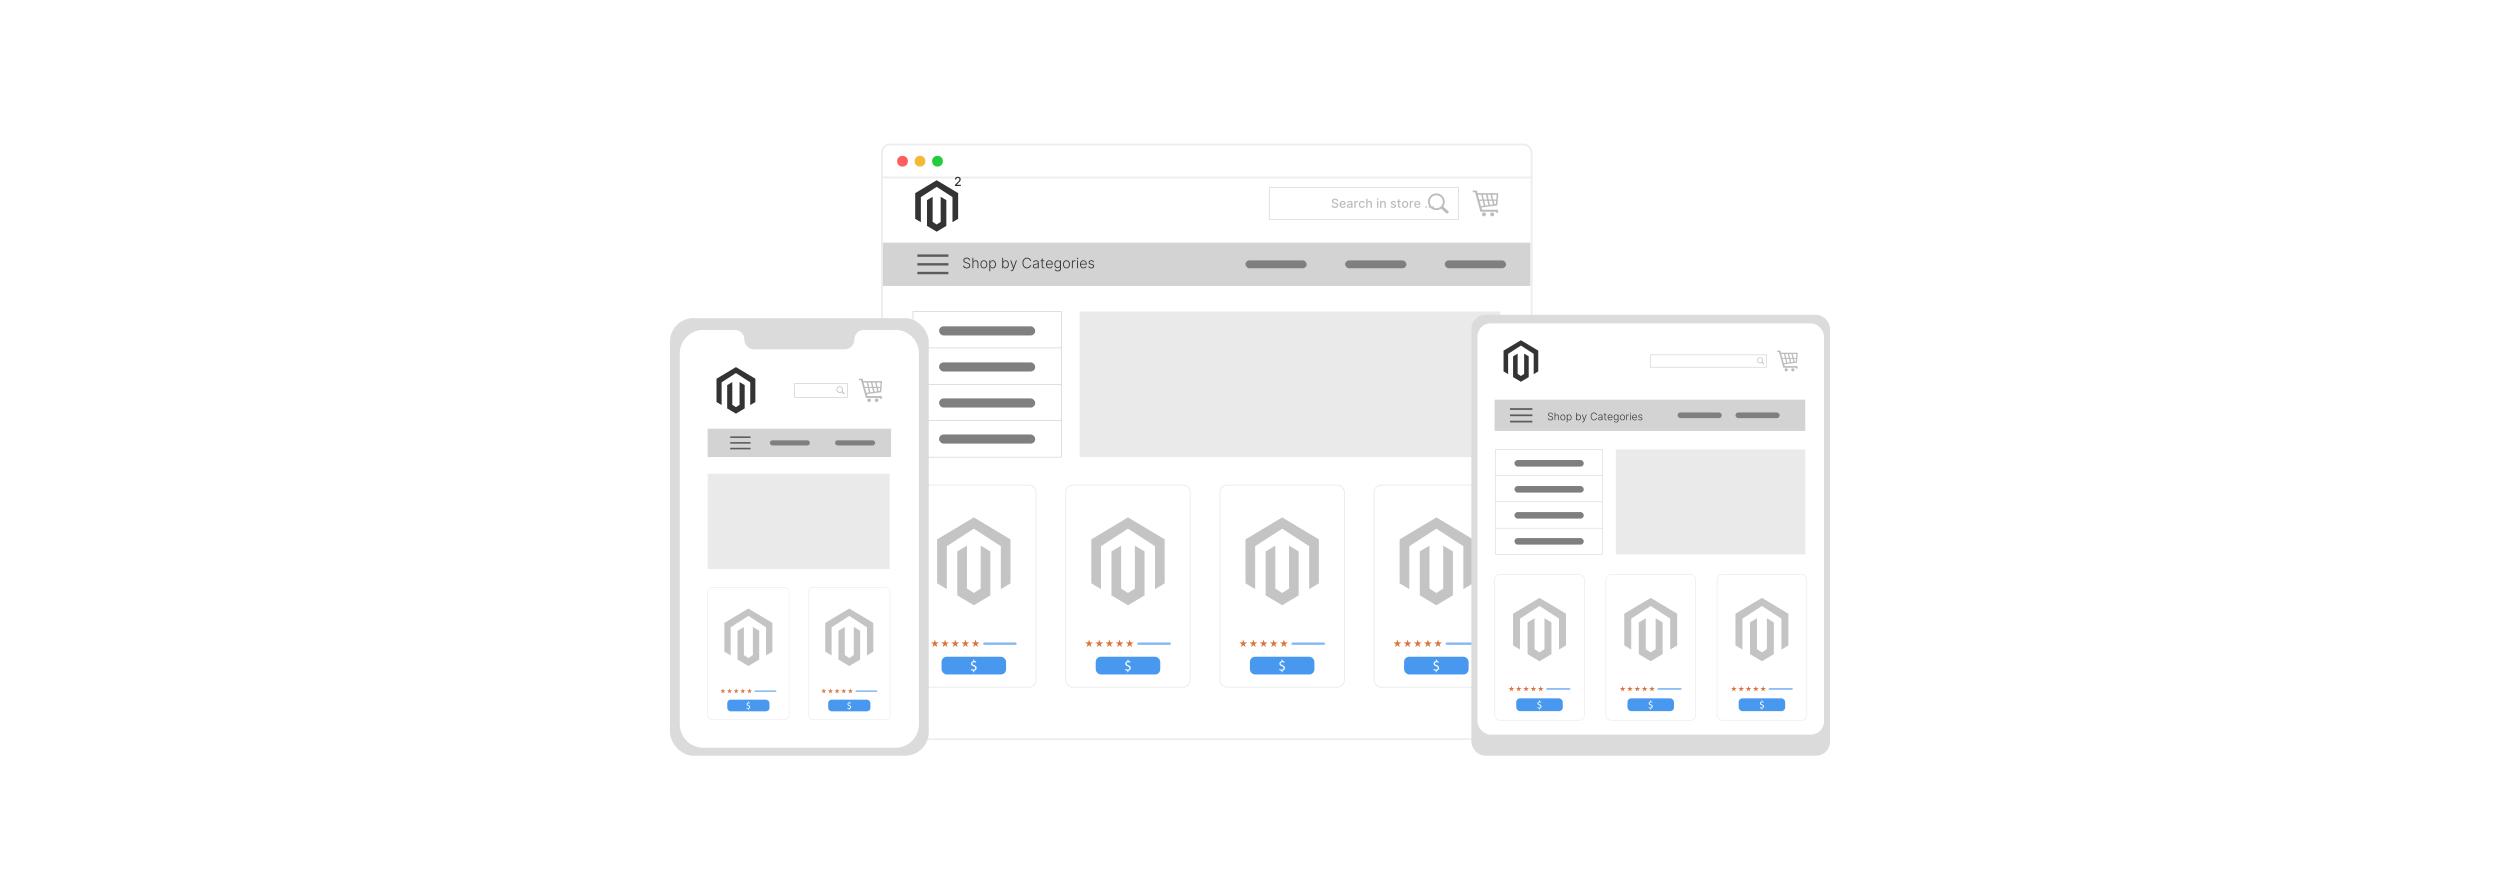 <?xml version="1.0" encoding="UTF-8"?><svg id="_05-Professional-Web-Design-Services" xmlns="http://www.w3.org/2000/svg" xmlns:xlink="http://www.w3.org/1999/xlink" viewBox="0 0 860 298.867"><defs><filter id="drop-shadow-1" filterUnits="userSpaceOnUse"><feOffset dx="0" dy="5.815"/><feGaussianBlur result="blur" stdDeviation="4.523"/><feFlood flood-color="#000" flood-opacity=".05"/><feComposite in2="blur" operator="in"/><feComposite in="SourceGraphic"/></filter><filter id="drop-shadow-2" filterUnits="userSpaceOnUse"><feOffset dx="0" dy="5"/><feGaussianBlur result="blur-2" stdDeviation="4"/><feFlood flood-color="#333" flood-opacity=".09"/><feComposite in2="blur-2" operator="in"/><feComposite in="SourceGraphic"/></filter><filter id="drop-shadow-3" filterUnits="userSpaceOnUse"><feOffset dx="0" dy="5"/><feGaussianBlur result="blur-3" stdDeviation="4"/><feFlood flood-color="#333" flood-opacity=".09"/><feComposite in2="blur-3" operator="in"/><feComposite in="SourceGraphic"/></filter></defs><g filter="url(#drop-shadow-1)"><rect x="303.397" y="43.901" width="223.498" height="204.549" rx="2.738" ry="2.738" fill="#fff" stroke="#ededed" stroke-miterlimit="10" stroke-width=".646"/><line x1="303.397" y1="55.235" x2="526.895" y2="55.235" fill="none" stroke="#ededed" stroke-miterlimit="10" stroke-width=".646"/><circle cx="310.474" cy="49.644" r="1.853" fill="#ff5d5e" stroke-width="0"/><circle cx="316.486" cy="49.644" r="1.853" fill="#f5b935" stroke-width="0"/><circle cx="322.497" cy="49.644" r="1.853" fill="#24cb3f" stroke-width="0"/></g><g id="LOGO"><polygon points="329.601 66.433 329.601 75.28 327.653 76.447 327.653 67.803 322.214 64.282 316.776 67.803 316.776 76.447 314.828 75.28 314.828 66.433 322.214 62.009 329.601 66.433" fill="#333" stroke-width="0"/><polygon points="325.542 68.858 325.542 77.706 324.195 78.512 322.214 79.699 320.232 78.512 318.886 77.706 318.886 68.858 320.834 67.691 320.834 76.335 322.214 77.228 323.594 76.335 323.594 67.691 325.542 68.858" fill="#333" stroke-width="0"/></g><path d="M328.483,63.976v-.342l1.059-1.096c.113-.119.206-.224.28-.314.073-.09.129-.176.165-.257.037-.082.056-.168.056-.26,0-.104-.024-.193-.073-.27-.049-.076-.116-.134-.2-.175-.085-.042-.18-.062-.286-.062-.111,0-.209.023-.293.069-.083.046-.147.11-.192.194s-.067.181-.067.293h-.45c0-.19.044-.356.131-.499.088-.143.208-.253.36-.333.153-.079.327-.118.521-.118.196,0,.369.039.52.117.15.078.268.184.353.318.084.134.126.285.126.453,0,.116-.021.229-.064.341-.043.111-.118.234-.226.37-.106.136-.255.301-.445.494l-.622.65v.023h1.408v.405h-2.059Z" fill="#333" stroke-width="0"/><rect x="436.596" y="64.522" width="65.179" height="10.918" fill="#fff" stroke="#bcbcbc" stroke-miterlimit="10" stroke-width=".151"/><path d="M459.884,69.178c-.016-.144-.083-.256-.201-.336-.118-.08-.267-.12-.445-.12-.128,0-.239.02-.332.061-.094.04-.167.095-.218.165-.052.07-.077.149-.077.237,0,.074.018.138.053.192.035.054.081.099.139.135s.119.066.186.09.13.043.19.059l.306.079c.1.024.201.058.307.099.104.042.201.097.291.165.09.068.162.152.218.253.055.101.083.221.083.362,0,.177-.046.334-.137.471s-.223.246-.396.325c-.172.079-.38.119-.624.119-.234,0-.437-.037-.607-.111s-.305-.18-.401-.316-.15-.299-.16-.487h.473c.01.113.046.207.11.281.065.075.147.13.249.167s.212.054.333.054c.134,0,.252-.021.356-.063.104-.042.187-.101.246-.177.061-.076.091-.164.091-.266,0-.092-.026-.168-.079-.227-.052-.059-.123-.108-.212-.146s-.189-.073-.301-.103l-.37-.101c-.25-.068-.448-.168-.594-.3s-.219-.307-.219-.525c0-.18.049-.337.146-.471s.229-.239.396-.313c.167-.075.354-.112.564-.112.212,0,.398.037.561.111s.29.176.384.306c.094.13.143.279.146.446h-.455Z" fill="#bcbcbc" stroke-width="0"/><path d="M461.918,71.529c-.23,0-.43-.05-.596-.149s-.294-.239-.385-.419c-.09-.181-.135-.392-.135-.635,0-.24.045-.452.135-.635.091-.183.217-.326.379-.429.162-.103.352-.154.569-.154.133,0,.261.021.385.065s.235.112.334.206c.099.093.177.215.233.364s.086.33.086.542v.162h-1.863v-.342h1.416c0-.12-.024-.227-.073-.32-.049-.093-.117-.167-.205-.22-.088-.054-.191-.081-.31-.081-.128,0-.239.031-.334.094-.096.063-.169.144-.22.244-.052.1-.077.209-.077.326v.267c0,.157.027.29.083.4s.133.193.232.251c.1.057.216.086.35.086.086,0,.165-.012.236-.037s.133-.062.185-.112.092-.111.119-.185l.432.078c-.035.127-.097.238-.186.333s-.2.169-.334.221-.286.079-.457.079Z" fill="#bcbcbc" stroke-width="0"/><path d="M464.113,71.533c-.148,0-.282-.028-.402-.083-.12-.056-.215-.136-.284-.242-.07-.106-.104-.235-.104-.389,0-.132.025-.241.076-.327s.119-.153.206-.203c.086-.05.183-.087.289-.113.107-.025.216-.045.327-.058.14-.016.254-.03.342-.041.087-.011.15-.028.19-.053.039-.024.06-.064.06-.119v-.011c0-.133-.038-.236-.112-.31-.075-.073-.186-.11-.333-.11-.154,0-.274.034-.362.101-.089.068-.149.143-.183.225l-.429-.098c.051-.142.125-.257.224-.345.098-.088.211-.152.339-.192.129-.04.264-.06.404-.06.094,0,.193.011.299.033s.204.062.296.12.167.141.227.248c.059.107.088.246.088.417v1.556h-.445v-.32h-.019c-.029.059-.073.117-.132.174-.06.057-.135.104-.228.142s-.203.056-.333.056ZM464.212,71.167c.126,0,.234-.025.324-.075s.158-.115.206-.196c.047-.081.07-.167.07-.26v-.302c-.016.016-.047.031-.094.045-.046.014-.099.025-.157.035-.06.009-.117.018-.173.026-.056.007-.103.014-.141.019-.088.011-.169.03-.241.056-.073.027-.131.064-.174.114-.044.049-.065.115-.065.196,0,.113.042.198.125.255.084.058.19.086.319.086Z" fill="#bcbcbc" stroke-width="0"/><path d="M465.876,71.481v-2.343h.44v.372h.024c.043-.126.119-.225.227-.298.108-.073.231-.109.369-.109.028,0,.062.001.102.003.039.002.069.005.092.008v.437c-.019-.005-.051-.011-.098-.018-.047-.007-.094-.01-.141-.01-.107,0-.203.023-.287.068-.084.045-.15.108-.199.188-.049.08-.073.17-.073.272v1.431h-.456Z" fill="#bcbcbc" stroke-width="0"/><path d="M468.515,71.529c-.228,0-.422-.052-.585-.155-.164-.104-.289-.246-.376-.428-.088-.182-.132-.39-.132-.625,0-.238.045-.448.135-.63.089-.183.215-.325.378-.428.163-.103.354-.154.575-.154.178,0,.337.033.476.098.14.065.252.157.338.275s.138.256.153.414h-.443c-.024-.11-.08-.205-.167-.284-.087-.08-.203-.119-.349-.119-.127,0-.238.033-.334.1-.095.066-.169.161-.222.284s-.079.267-.079.434c0,.17.026.318.078.442.052.124.125.22.22.288.096.068.208.102.337.102.086,0,.165-.016.235-.048.071-.032.13-.078.179-.138.048-.06.082-.132.102-.216h.443c-.016.151-.065.287-.147.406-.082.119-.192.212-.33.281-.138.068-.3.102-.484.102Z" fill="#bcbcbc" stroke-width="0"/><path d="M470.423,70.09v1.391h-.456v-3.125h.45v1.163h.029c.055-.126.139-.226.251-.3.113-.074.261-.111.442-.111.161,0,.302.033.422.099.121.066.214.165.281.295.066.131.1.294.1.489v1.49h-.456v-1.436c0-.172-.044-.305-.133-.4s-.212-.143-.369-.143c-.107,0-.204.023-.289.068-.085.046-.151.113-.2.201-.048.088-.072.194-.072.318Z" fill="#bcbcbc" stroke-width="0"/><path d="M473.921,68.777c-.079,0-.147-.027-.204-.08-.056-.054-.084-.117-.084-.192,0-.075.028-.139.084-.193.057-.053.125-.08.204-.08s.147.027.203.08c.057.054.085.117.085.191,0,.076-.028.14-.085.193-.056.053-.124.08-.203.08ZM473.691,71.481v-2.343h.456v2.343h-.456Z" fill="#bcbcbc" stroke-width="0"/><path d="M475.216,70.09v1.391h-.456v-2.343h.438v.381h.029c.054-.124.139-.224.254-.299s.261-.113.438-.113c.159,0,.299.033.419.1.12.067.213.166.279.297s.1.293.1.487v1.49h-.456v-1.436c0-.17-.045-.303-.133-.399-.089-.096-.21-.144-.365-.144-.105,0-.199.023-.281.068-.082.046-.146.113-.193.201-.048.088-.071.194-.071.318Z" fill="#bcbcbc" stroke-width="0"/><path d="M480.22,69.71l-.413.073c-.018-.053-.045-.104-.082-.151s-.087-.087-.15-.117c-.062-.031-.142-.046-.236-.046-.129,0-.237.029-.323.086-.087.057-.13.131-.13.222,0,.079.029.142.087.189.059.047.151.087.281.117l.372.085c.216.05.376.126.481.23.106.104.159.238.159.404,0,.14-.041.265-.121.375-.081.109-.193.195-.338.257-.144.062-.31.093-.499.093-.263,0-.477-.056-.643-.168-.166-.113-.268-.272-.305-.48l.44-.067c.027.115.084.201.17.26.085.059.196.088.334.088.149,0,.269-.031.358-.094.089-.062.134-.139.134-.229,0-.073-.027-.135-.081-.185-.055-.05-.138-.088-.25-.113l-.396-.087c-.219-.05-.38-.129-.484-.238s-.156-.247-.156-.414c0-.138.039-.259.116-.363.077-.104.184-.185.32-.244.136-.059.292-.087.468-.087.254,0,.453.055.599.164.146.109.241.256.288.439Z" fill="#bcbcbc" stroke-width="0"/><path d="M481.86,69.138v.366h-1.28v-.366h1.28ZM480.923,68.577h.456v2.217c0,.088.014.155.04.199.026.044.061.074.103.09s.088.023.138.023c.037,0,.069-.002.097-.007.027-.005.049-.009.063-.012l.083.377c-.026.01-.064.021-.113.031-.049.01-.109.016-.183.017-.12.002-.232-.019-.336-.064-.104-.044-.188-.114-.252-.208-.063-.093-.096-.211-.096-.352v-2.312Z" fill="#bcbcbc" stroke-width="0"/><path d="M483.35,71.529c-.22,0-.412-.05-.575-.151-.164-.101-.291-.242-.382-.423-.09-.181-.136-.393-.136-.635,0-.243.046-.456.136-.638.091-.182.218-.323.382-.424.163-.101.355-.151.575-.151s.411.05.575.151c.163.101.29.242.381.424.091.182.136.395.136.638,0,.242-.045.454-.136.635s-.218.322-.381.423c-.164.101-.355.151-.575.151ZM483.351,71.146c.143,0,.261-.038.354-.113.093-.075.163-.175.208-.3s.067-.263.067-.414c0-.149-.022-.287-.067-.413s-.115-.227-.208-.303c-.094-.076-.212-.114-.354-.114-.144,0-.262.038-.355.114-.095.076-.164.177-.21.303-.045.125-.067.263-.067.413,0,.151.022.289.067.414.046.125.115.225.21.3.094.076.212.113.355.113Z" fill="#bcbcbc" stroke-width="0"/><path d="M484.951,71.481v-2.343h.44v.372h.024c.043-.126.119-.225.227-.298.108-.073.231-.109.369-.109.028,0,.062.001.102.003.039.002.069.005.092.008v.437c-.019-.005-.051-.011-.098-.018-.047-.007-.094-.01-.141-.01-.107,0-.203.023-.287.068-.084.045-.15.108-.199.188-.049.08-.073.17-.073.272v1.431h-.456Z" fill="#bcbcbc" stroke-width="0"/><path d="M487.611,71.529c-.23,0-.43-.05-.596-.149s-.294-.239-.385-.419c-.09-.181-.135-.392-.135-.635,0-.24.045-.452.135-.635.091-.183.217-.326.379-.429.162-.103.352-.154.569-.154.133,0,.261.021.385.065s.235.112.334.206c.099.093.177.215.233.364s.086.33.086.542v.162h-1.863v-.342h1.416c0-.12-.024-.227-.073-.32-.049-.093-.117-.167-.205-.22-.088-.054-.191-.081-.31-.081-.128,0-.239.031-.334.094-.096.063-.169.144-.22.244-.052.1-.077.209-.077.326v.267c0,.157.027.29.083.4s.133.193.232.251c.1.057.216.086.35.086.086,0,.165-.012.236-.037s.133-.062.185-.112.092-.111.119-.185l.432.078c-.035.127-.097.238-.186.333s-.2.169-.334.221-.286.079-.457.079Z" fill="#bcbcbc" stroke-width="0"/><path d="M490.563,71.51c-.084,0-.155-.03-.216-.089-.06-.06-.09-.132-.09-.216,0-.083.03-.155.09-.214.061-.06.132-.089.216-.089.083,0,.155.03.215.089.06.059.09.131.09.214,0,.056-.014.107-.042.153-.027.046-.064.083-.11.111s-.097.041-.152.041Z" fill="#bcbcbc" stroke-width="0"/><path d="M491.779,71.51c-.084,0-.155-.03-.216-.089-.06-.06-.09-.132-.09-.216,0-.083.03-.155.09-.214.061-.06.132-.089.216-.089.083,0,.155.03.215.089.06.059.09.131.09.214,0,.056-.014.107-.042.153-.027.046-.064.083-.11.111s-.097.041-.152.041Z" fill="#bcbcbc" stroke-width="0"/><path d="M492.995,71.51c-.084,0-.155-.03-.216-.089-.06-.06-.09-.132-.09-.216,0-.083.03-.155.09-.214.061-.06.132-.089.216-.089.083,0,.155.03.215.089.06.059.09.131.09.214,0,.056-.014.107-.042.153-.027.046-.064.083-.11.111s-.097.041-.152.041Z" fill="#bcbcbc" stroke-width="0"/><path d="M494.102,66.517h.001v0c.798 0,1.521.324,2.043.847.522.522.845,1.244.846,2.042h0v.004h-0c-0.0.321-.053.631-.15.919-.016.048-.033.095-.051.139v0c-.084.212-.192.412-.321.596l1.682,1.512.001.001.009.008.001.001c.095.09.147.211.153.334.006.121-.031.246-.114.345l-.001.001-.01.012-.002.002-.008.009-.001.001c-.091.095-.211.147-.334.153-.121.006-.246-.031-.345-.114l-.001-.001-.012-.01-.002-.001-1.72-1.546c-.051.036-.103.07-.155.102-.071.044-.145.085-.221.122-.387.193-.825.302-1.288.302v0h-.001v-0c-.798-0-1.521-.324-2.044-.847-.522-.522-.845-1.244-.846-2.041h-0v-.003h0c0-.798.324-1.521.847-2.044.522-.522,1.244-.845,2.042-.846v-0h.002ZM494.103,67.165v0h-.003v-0c-.618 0-1.178.252-1.584.657-.405.405-.657.966-.657,1.585h0v.003h-0c0.0.618.251,1.178.657,1.583.405.405.966.657,1.585.657v-0h.003v0c.618-0,1.178-.251,1.583-.657.405-.405.657-.966.657-1.585h-0v-.003h0c-0-.618-.252-1.178-.657-1.584-.405-.405-.966-.657-1.585-.657h0Z" fill="#bcbcbc" stroke-width="0"/><path d="M508.244,66.446h6.751c.441,0,.418.179.379.635l-.251,3.201c-.043.51-.007.386-.547.464l-4.966.632.263.762h5.348c.072.271.171.711.243,1.013h-.889l-.085-.308h-4.274c-.981-.017-.882.249-1.117-.598l-1.685-6.124h-.809v-.587h1.419c.066.247.157.662.219.912h0ZM510.491,73.055c.378,0,.686.308.686.686,0,.379-.307.686-.686.686s-.686-.307-.686-.686c0-.378.307-.686.686-.686h0ZM513.321,73.055c.378,0,.686.308.686.686,0,.379-.308.686-.686.686-.379,0-.686-.307-.686-.686-0-.378.307-.686.686-.686h0ZM508.835,68.651h1.093l-.397-1.658c-.391,0-.776-.001-1.153-.001l.133.496.004-.001.319,1.163h0ZM510.102,66.994l.397,1.657h1.052l-.398-1.656-1.051-.001h0ZM511.725,66.996l.398,1.655h1.007l-.397-1.653-1.008-.001h0ZM513.305,66.998l.397,1.653h1.007l.111-1.329c.031-.37.096-.323-.263-.323-.41-.001-.829-.001-1.253-.001h0ZM514.674,69.072h-.871l.287,1.198.071-.009c.439-.063.41.038.445-.377l.068-.812h0ZM513.536,70.347l-.305-1.274h-1.006l.338,1.407.973-.132h0ZM512.009,70.554l-.357-1.483h-1.053l.389,1.622,1.021-.139h0ZM510.434,70.769l-.406-1.697h-1.077l.504,1.831.98-.134h0Z" fill="#bcbcbc" fill-rule="evenodd" stroke-width="0"/><rect x="303.706" y="83.481" width="222.744" height="14.893" fill="#d3d3d3" stroke-width="0"/><line x1="315.573" y1="87.934" x2="326.253" y2="87.934" fill="none" stroke="#5b5b5b" stroke-miterlimit="10" stroke-width=".826"/><line x1="315.573" y1="90.928" x2="326.253" y2="90.928" fill="none" stroke="#5b5b5b" stroke-miterlimit="10" stroke-width=".826"/><line x1="315.573" y1="93.922" x2="326.253" y2="93.922" fill="none" stroke="#5b5b5b" stroke-miterlimit="10" stroke-width=".826"/><path d="M333.415,89.573c-.02-.201-.108-.36-.266-.479-.157-.118-.354-.177-.593-.177-.168,0-.315.028-.442.086s-.227.137-.299.238c-.072.102-.108.217-.108.346,0,.095.021.179.062.25.041.072.097.133.166.184.07.051.147.095.232.131s.171.067.258.091l.38.109c.115.032.23.072.345.121.115.049.221.111.316.186.096.074.172.165.23.272.058.107.087.236.087.386,0,.192-.05.365-.149.519s-.243.275-.43.365c-.187.09-.41.135-.67.135-.245,0-.458-.041-.639-.122s-.322-.194-.426-.339c-.104-.144-.161-.312-.175-.501h.338c.012.142.059.262.142.361.082.099.188.173.319.224.132.051.278.077.44.077.18,0,.339-.03.479-.091.14-.06.25-.145.33-.253.081-.109.121-.235.121-.379,0-.122-.032-.224-.095-.307-.063-.083-.152-.152-.266-.208-.113-.056-.244-.106-.393-.149l-.432-.126c-.282-.084-.502-.201-.657-.35-.156-.149-.234-.339-.234-.57,0-.193.052-.364.155-.511.104-.147.245-.262.423-.345.178-.083.377-.124.599-.124.225,0,.423.041.595.123.173.083.31.195.411.339s.155.307.162.49h-.318Z" fill="#333" stroke-width="0"/><path d="M334.824,90.586v1.689h-.313v-3.603h.313v1.325h.028c.063-.14.161-.251.295-.334.133-.083.302-.125.506-.125.183,0,.343.038.481.113s.246.186.324.333c.077.146.116.327.116.542v1.75h-.315v-1.731c0-.223-.062-.398-.186-.527s-.29-.192-.5-.192c-.145,0-.273.03-.386.091s-.201.149-.267.263-.098.25-.098.407Z" fill="#333" stroke-width="0"/><path d="M338.452,92.331c-.233,0-.439-.059-.618-.178-.18-.118-.319-.282-.42-.492-.101-.209-.151-.451-.151-.726,0-.277.051-.521.151-.731s.24-.375.42-.493c.179-.118.385-.177.618-.177s.439.059.617.178c.179.118.318.283.42.493s.152.453.152.73c0,.274-.051.517-.151.726-.101.209-.241.374-.42.492-.179.119-.385.178-.618.178ZM338.452,92.045c.188,0,.347-.05.477-.151.13-.101.229-.235.297-.403.067-.167.101-.353.101-.554s-.033-.387-.101-.556c-.067-.168-.167-.304-.297-.406s-.289-.153-.477-.153c-.187,0-.346.051-.476.153-.131.102-.23.238-.298.406-.067.169-.101.354-.101.556s.033.387.101.554c.067.168.166.302.297.403.13.101.289.151.477.151Z" fill="#333" stroke-width="0"/><path d="M340.329,93.289v-3.715h.305v.515h.037c.037-.081.089-.164.154-.249.066-.085.153-.157.262-.215s.245-.088.411-.088c.223,0,.417.058.585.175.167.117.297.28.391.489.093.209.14.453.14.731,0,.279-.047.524-.14.734-.094.21-.224.374-.391.491-.168.117-.361.176-.582.176-.163,0-.299-.029-.409-.088-.109-.059-.198-.131-.266-.217-.067-.086-.119-.17-.155-.252h-.028v1.515h-.313ZM340.638,90.926c0,.218.033.412.098.58.065.168.159.3.282.396.122.096.271.144.445.144.18,0,.331-.049.455-.148s.218-.233.283-.402.098-.358.098-.568c0-.208-.032-.395-.096-.561-.064-.167-.158-.299-.282-.397-.125-.098-.277-.146-.458-.146-.176,0-.325.047-.448.142-.123.094-.217.225-.28.391-.064.166-.097.356-.097.572Z" fill="#333" stroke-width="0"/><path d="M344.759,92.275v-3.603h.315v1.416h.027c.035-.081.086-.164.152-.25.066-.086.154-.158.263-.216s.245-.087.41-.087c.222,0,.417.058.584.175.168.117.299.28.393.489s.141.453.141.731c0,.279-.046.524-.14.734-.093.21-.224.374-.391.491s-.361.176-.581.176c-.164,0-.302-.029-.411-.088s-.198-.131-.265-.217c-.067-.086-.118-.17-.155-.252h-.038v.501h-.305ZM345.069,90.926c0,.218.032.412.098.58.065.168.159.3.281.396.123.096.271.144.446.144.18,0,.331-.049.456-.148.124-.099.219-.233.283-.402s.097-.358.097-.568c0-.208-.032-.395-.096-.561-.064-.167-.158-.299-.283-.397-.124-.098-.276-.146-.457-.146-.176,0-.325.047-.447.142-.123.094-.217.225-.281.391-.064.166-.097.356-.097.572Z" fill="#333" stroke-width="0"/><path d="M347.951,93.289c-.062,0-.12-.006-.175-.018-.054-.012-.097-.024-.128-.039l.084-.276c.107.033.202.045.285.036s.157-.046.222-.112c.064-.066.122-.167.173-.304l.099-.274-.994-2.729h.339l.803,2.289h.024l.803-2.289h.339l-1.144,3.13c-.048.13-.106.239-.178.326-.07.087-.151.152-.243.195s-.195.064-.309.064Z" fill="#333" stroke-width="0"/><path d="M354.715,89.798h-.331c-.024-.123-.069-.237-.133-.342s-.144-.197-.24-.275c-.096-.079-.205-.14-.327-.183s-.254-.065-.396-.065c-.228,0-.436.059-.622.178-.188.119-.337.292-.449.521-.111.229-.168.51-.168.842,0,.334.057.616.168.845.112.229.262.402.449.52.187.118.395.177.622.177.142,0,.273-.022.396-.065.122-.043.231-.104.327-.182.097-.078.177-.169.24-.275.063-.106.108-.22.133-.343h.331c-.029.166-.084.319-.165.462-.08.143-.182.267-.306.374-.124.107-.267.19-.427.25-.161.06-.337.09-.529.09-.303,0-.571-.076-.806-.228-.235-.152-.419-.366-.552-.643-.134-.277-.2-.604-.2-.98s.066-.703.2-.98c.133-.276.316-.491.552-.643.234-.152.503-.228.806-.228.192,0,.368.03.529.089.16.059.303.143.427.25.124.107.226.232.306.374.081.142.136.296.165.463Z" fill="#333" stroke-width="0"/><path d="M356.178,92.337c-.163,0-.312-.032-.446-.096s-.242-.157-.322-.278c-.08-.121-.12-.269-.12-.442,0-.134.025-.246.076-.338.051-.091.122-.167.215-.225s.202-.105.329-.139c.126-.034.266-.061.418-.08.151-.019.28-.035.385-.049.105-.014.185-.037.24-.067.055-.031.083-.08.083-.148v-.063c0-.184-.056-.329-.165-.436-.109-.106-.267-.159-.473-.159-.194,0-.353.043-.476.128-.122.086-.208.187-.258.303l-.297-.107c.061-.147.146-.266.253-.354.108-.088.229-.152.362-.191.134-.04.27-.059.406-.059.104,0,.211.014.323.041s.216.074.312.14c.096.066.174.158.233.276.061.118.09.267.09.448v1.835h-.312v-.428h-.02c-.038.08-.094.157-.167.232-.074.075-.167.137-.278.185-.111.048-.242.072-.393.072ZM356.22,92.05c.167,0,.312-.037.434-.111.122-.074.216-.172.282-.295s.1-.258.1-.405v-.391c-.023.022-.062.042-.117.06s-.117.033-.188.047c-.071.013-.142.025-.212.034s-.134.018-.19.025c-.152.019-.282.048-.391.088-.107.04-.19.095-.248.165-.057.07-.086.159-.086.268,0,.164.059.291.176.381s.265.135.441.135Z" fill="#333" stroke-width="0"/><path d="M359.245,89.573v.272h-1.289v-.272h1.289ZM358.358,88.926h.315v2.644c0,.113.02.201.058.265.039.064.09.109.151.136.062.026.129.04.199.04.041,0,.076-.002.105-.008s.055-.011.077-.017l.067.284c-.031.012-.068.022-.113.032-.044.01-.1.015-.165.015-.115,0-.226-.025-.332-.076-.105-.05-.193-.125-.261-.225-.068-.1-.103-.224-.103-.372v-2.718Z" fill="#333" stroke-width="0"/><path d="M361.048,92.331c-.252,0-.47-.059-.654-.177-.185-.118-.326-.281-.427-.491s-.15-.451-.15-.724c0-.272.05-.514.15-.726s.239-.378.417-.498.383-.18.617-.18c.146,0,.287.027.424.08.136.053.258.135.366.245.108.109.194.248.258.413.063.166.096.362.096.589v.155h-2.111v-.276h1.791c0-.173-.035-.33-.105-.469-.069-.139-.166-.249-.29-.33s-.267-.121-.428-.121c-.172,0-.322.045-.452.137-.131.091-.232.212-.306.362-.073.15-.11.314-.111.493v.165c0,.215.037.402.111.562s.181.284.317.372c.138.088.3.132.487.132.128,0,.24-.02.337-.06.097-.04.179-.093.245-.161.065-.067.116-.142.15-.223l.297.097c-.041.114-.108.219-.201.315-.094.096-.21.173-.349.231s-.299.087-.479.087Z" fill="#333" stroke-width="0"/><path d="M363.864,93.345c-.184,0-.346-.024-.483-.071-.139-.047-.256-.112-.351-.194-.095-.083-.169-.174-.222-.276l.257-.169c.039.068.091.135.156.201.064.065.149.12.255.164.104.043.234.065.388.065.239,0,.433-.06.58-.179.146-.12.221-.306.221-.558v-.608h-.028c-.036.082-.089.164-.156.245-.068.082-.157.149-.267.204-.11.054-.246.081-.407.081-.216,0-.407-.053-.575-.16-.167-.106-.298-.259-.394-.458s-.144-.436-.144-.712c0-.273.047-.514.14-.721.094-.208.224-.37.392-.485.168-.116.363-.174.586-.174.165,0,.303.029.412.087.108.058.196.13.263.216.066.085.118.169.155.25h.032v-.515h.306v2.772c0,.229-.049.417-.146.565-.098.147-.23.257-.397.328-.168.071-.358.106-.572.106ZM363.842,91.96c.174,0,.322-.042.445-.126.123-.083.218-.204.283-.361.066-.157.099-.344.099-.561,0-.211-.032-.399-.097-.562s-.158-.292-.28-.387c-.123-.095-.272-.142-.45-.142-.18,0-.333.048-.457.146-.124.097-.218.229-.281.393s-.095.349-.095.552c0,.206.032.388.097.546s.158.281.283.37c.124.088.275.133.453.133Z" fill="#333" stroke-width="0"/><path d="M366.86,92.331c-.233,0-.439-.059-.618-.178-.18-.118-.319-.282-.42-.492-.101-.209-.151-.451-.151-.726,0-.277.051-.521.151-.731s.24-.375.42-.493c.179-.118.385-.177.618-.177s.439.059.617.178c.179.118.318.283.42.493s.152.453.152.73c0,.274-.051.517-.151.726-.101.209-.241.374-.42.492-.179.119-.385.178-.618.178ZM366.86,92.045c.188,0,.347-.05.477-.151.13-.101.229-.235.297-.403.067-.167.101-.353.101-.554s-.033-.387-.101-.556c-.067-.168-.167-.304-.297-.406s-.289-.153-.477-.153c-.187,0-.346.051-.476.153-.131.102-.23.238-.298.406-.067.169-.101.354-.101.556s.033.387.101.554c.067.168.166.302.297.403.13.101.289.151.477.151Z" fill="#333" stroke-width="0"/><path d="M368.737,92.275v-2.702h.305v.415h.022c.055-.136.148-.246.283-.33.134-.083.286-.125.456-.125.026,0,.055 0.0.086.001.032.001.059.002.079.003v.319c-.014-.002-.038-.006-.073-.011s-.073-.007-.114-.007c-.141,0-.267.029-.376.089-.109.059-.196.141-.26.245s-.095.224-.095.357v1.745h-.313Z" fill="#333" stroke-width="0"/><path d="M370.666,89.108c-.064,0-.12-.022-.165-.066-.046-.044-.069-.097-.069-.159s.023-.115.069-.159c.047-.044.102-.066.165-.066.064,0,.119.022.165.066s.069.097.069.159-.023.115-.07.159c-.046.044-.101.066-.164.066ZM370.506,92.275v-2.702h.314v2.702h-.314Z" fill="#333" stroke-width="0"/><path d="M372.745,92.331c-.252,0-.47-.059-.654-.177-.185-.118-.326-.281-.427-.491s-.15-.451-.15-.724c0-.272.05-.514.15-.726s.239-.378.417-.498.383-.18.617-.18c.146,0,.287.027.424.08.136.053.258.135.366.245.108.109.194.248.258.413.063.166.096.362.096.589v.155h-2.111v-.276h1.791c0-.173-.035-.33-.105-.469-.069-.139-.166-.249-.29-.33s-.267-.121-.428-.121c-.172,0-.322.045-.452.137-.131.091-.232.212-.306.362-.073.15-.11.314-.111.493v.165c0,.215.037.402.111.562s.181.284.317.372c.138.088.3.132.487.132.128,0,.24-.02.337-.06.097-.04.179-.093.245-.161.065-.067.116-.142.15-.223l.297.097c-.041.114-.108.219-.201.315-.094.096-.21.173-.349.231s-.299.087-.479.087Z" fill="#333" stroke-width="0"/><path d="M376.344,90.166l-.287.081c-.028-.081-.068-.154-.12-.22-.051-.065-.118-.118-.201-.157-.083-.039-.185-.058-.307-.058-.184,0-.333.043-.45.13-.118.087-.177.199-.177.336,0,.116.041.21.121.283.08.072.204.129.372.171l.408.1c.227.055.396.143.509.262s.17.27.17.451c0,.152-.042.288-.126.406-.085.119-.202.211-.354.279-.15.067-.325.101-.523.101-.264,0-.481-.06-.652-.178-.171-.119-.281-.292-.329-.517l.301-.074c.039.161.115.282.228.364.113.082.263.123.448.123.208,0,.373-.047.498-.14.124-.093.187-.21.187-.351,0-.109-.036-.201-.109-.275-.072-.075-.183-.129-.331-.165l-.441-.105c-.234-.057-.408-.146-.521-.268s-.169-.273-.169-.454c0-.149.04-.28.121-.393s.192-.202.335-.267c.142-.064.304-.097.485-.097.247,0,.445.056.594.168s.255.266.321.462Z" fill="#333" stroke-width="0"/><rect x="428.44" y="89.577" width="21.069" height="2.702" rx="1.351" ry="1.351" fill="#7f7f7f" stroke-width="0"/><rect x="462.725" y="89.577" width="21.069" height="2.702" rx="1.351" ry="1.351" fill="#7f7f7f" stroke-width="0"/><rect x="497.011" y="89.577" width="21.069" height="2.702" rx="1.351" ry="1.351" fill="#7f7f7f" stroke-width="0"/><rect x="371.387" y="107.171" width="144.707" height="50.081" fill="#eaeaea" stroke-width="0"/><rect x="314.062" y="107.171" width="51.024" height="50.081" fill="none" stroke="#bcbcbc" stroke-miterlimit="10" stroke-width=".162"/><line x1="314.062" y1="144.732" x2="365.086" y2="144.732" fill="none" stroke="#bcbcbc" stroke-miterlimit="10" stroke-width=".162"/><line x1="314.062" y1="132.212" x2="365.086" y2="132.212" fill="none" stroke="#bcbcbc" stroke-miterlimit="10" stroke-width=".162"/><line x1="314.062" y1="119.692" x2="365.086" y2="119.692" fill="none" stroke="#bcbcbc" stroke-miterlimit="10" stroke-width=".162"/><rect x="323.038" y="112.252" width="33.072" height="3.144" rx="1.572" ry="1.572" fill="#7f7f7f" stroke-width="0"/><rect x="323.038" y="124.656" width="33.072" height="3.144" rx="1.572" ry="1.572" fill="#7f7f7f" stroke-width="0"/><rect x="323.038" y="137.059" width="33.072" height="3.144" rx="1.572" ry="1.572" fill="#7f7f7f" stroke-width="0"/><rect x="323.038" y="149.462" width="33.072" height="3.144" rx="1.572" ry="1.572" fill="#7f7f7f" stroke-width="0"/><rect x="313.585" y="166.864" width="42.815" height="69.509" rx="2.408" ry="2.408" fill="#fff" stroke="#eaeaea" stroke-miterlimit="10" stroke-width=".31"/><rect x="338.174" y="221.011" width="11.566" height=".823" rx=".412" ry=".412" fill="#4898ef" opacity=".67" stroke-width="0"/><polygon points="321.598 220 321.918 220.983 322.951 220.983 322.115 221.59 322.434 222.573 321.598 221.966 320.762 222.573 321.081 221.59 320.245 220.983 321.279 220.983 321.598 220" fill="#d9743b" stroke-width="0"/><polygon points="325.094 220 325.413 220.983 326.447 220.983 325.611 221.59 325.93 222.573 325.094 221.966 324.258 222.573 324.577 221.59 323.741 220.983 324.775 220.983 325.094 220" fill="#d9743b" stroke-width="0"/><polygon points="328.59 220 328.909 220.983 329.942 220.983 329.106 221.59 329.426 222.573 328.59 221.966 327.754 222.573 328.073 221.59 327.237 220.983 328.27 220.983 328.59 220" fill="#d9743b" stroke-width="0"/><polygon points="332.085 220 332.405 220.983 333.438 220.983 332.602 221.59 332.922 222.573 332.085 221.966 331.249 222.573 331.569 221.59 330.733 220.983 331.766 220.983 332.085 220" fill="#d9743b" stroke-width="0"/><polygon points="335.581 220 335.901 220.983 336.934 220.983 336.098 221.59 336.417 222.573 335.581 221.966 334.745 222.573 335.064 221.59 334.228 220.983 335.262 220.983 335.581 220" fill="#d9743b" stroke-width="0"/><rect x="323.896" y="225.914" width="22.193" height="6.11" rx="1.787" ry="1.787" fill="#4898ef" stroke-width="0"/><path d="M334.791,231.246v-.533c-.307-.005-.623-.101-.809-.232l.127-.354c.19.126.465.227.761.227.375,0,.628-.217.628-.518,0-.291-.206-.47-.597-.628-.538-.211-.871-.454-.871-.913,0-.438.312-.771.797-.85v-.533h.328v.512c.316.01.533.095.686.185l-.132.349c-.11-.063-.327-.18-.665-.18-.406,0-.56.243-.56.454,0,.274.195.412.654.602.544.222.818.496.818.966,0,.417-.29.808-.834.897v.549h-.332Z" fill="#fff" stroke-width="0"/><g id="LOGO-2"><polygon points="347.616 185.546 347.616 200.666 344.287 202.661 344.287 187.888 334.993 181.87 325.699 187.888 325.699 202.661 322.37 200.666 322.37 185.546 334.993 177.986 347.616 185.546" fill="#c4c4c4" stroke-width="0"/><polygon points="340.68 189.691 340.68 204.811 338.377 206.19 334.993 208.218 331.605 206.19 329.305 204.811 329.305 189.691 332.635 187.696 332.635 202.469 334.993 203.995 337.351 202.469 337.351 187.696 340.68 189.691" fill="#c4c4c4" stroke-width="0"/></g><rect x="366.622" y="166.864" width="42.815" height="69.509" rx="2.408" ry="2.408" fill="#fff" stroke="#eaeaea" stroke-miterlimit="10" stroke-width=".31"/><rect x="391.211" y="221.011" width="11.566" height=".823" rx=".412" ry=".412" fill="#4898ef" opacity=".67" stroke-width="0"/><polygon points="374.635 220 374.954 220.983 375.987 220.983 375.151 221.59 375.471 222.573 374.635 221.966 373.799 222.573 374.118 221.59 373.282 220.983 374.315 220.983 374.635 220" fill="#d9743b" stroke-width="0"/><polygon points="378.13 220 378.45 220.983 379.483 220.983 378.647 221.59 378.966 222.573 378.13 221.966 377.294 222.573 377.614 221.59 376.778 220.983 377.811 220.983 378.13 220" fill="#d9743b" stroke-width="0"/><polygon points="381.626 220 381.945 220.983 382.979 220.983 382.143 221.59 382.462 222.573 381.626 221.966 380.79 222.573 381.109 221.59 380.273 220.983 381.307 220.983 381.626 220" fill="#d9743b" stroke-width="0"/><polygon points="385.122 220 385.441 220.983 386.475 220.983 385.639 221.59 385.958 222.573 385.122 221.966 384.286 222.573 384.605 221.59 383.769 220.983 384.803 220.983 385.122 220" fill="#d9743b" stroke-width="0"/><polygon points="388.618 220 388.937 220.983 389.97 220.983 389.134 221.59 389.454 222.573 388.618 221.966 387.782 222.573 388.101 221.59 387.265 220.983 388.298 220.983 388.618 220" fill="#d9743b" stroke-width="0"/><rect x="376.933" y="225.914" width="22.193" height="6.11" rx="1.787" ry="1.787" fill="#4898ef" stroke-width="0"/><path d="M387.825,231.246v-.533c-.307-.005-.623-.101-.809-.232l.127-.354c.19.126.465.227.761.227.375,0,.628-.217.628-.518,0-.291-.206-.47-.597-.628-.538-.211-.871-.454-.871-.913,0-.438.312-.771.797-.85v-.533h.328v.512c.316.01.533.095.686.185l-.132.349c-.11-.063-.327-.18-.665-.18-.406,0-.56.243-.56.454,0,.274.195.412.654.602.544.222.818.496.818.966,0,.417-.29.808-.834.897v.549h-.332Z" fill="#fff" stroke-width="0"/><g id="LOGO-3"><polygon points="400.652 185.546 400.652 200.666 397.323 202.661 397.323 187.888 388.029 181.87 378.735 187.888 378.735 202.661 375.406 200.666 375.406 185.546 388.029 177.986 400.652 185.546" fill="#c4c4c4" stroke-width="0"/><polygon points="393.717 189.691 393.717 204.811 391.414 206.19 388.029 208.218 384.642 206.19 382.342 204.811 382.342 189.691 385.671 187.696 385.671 202.469 388.029 203.995 390.387 202.469 390.387 187.696 393.717 189.691" fill="#c4c4c4" stroke-width="0"/></g><rect x="419.658" y="166.864" width="42.815" height="69.509" rx="2.408" ry="2.408" fill="#fff" stroke="#eaeaea" stroke-miterlimit="10" stroke-width=".31"/><rect x="444.247" y="221.011" width="11.566" height=".823" rx=".412" ry=".412" fill="#4898ef" opacity=".67" stroke-width="0"/><polygon points="427.671 220 427.99 220.983 429.024 220.983 428.188 221.59 428.507 222.573 427.671 221.966 426.835 222.573 427.154 221.59 426.318 220.983 427.352 220.983 427.671 220" fill="#d9743b" stroke-width="0"/><polygon points="431.167 220 431.486 220.983 432.52 220.983 431.684 221.59 432.003 222.573 431.167 221.966 430.331 222.573 430.65 221.59 429.814 220.983 430.847 220.983 431.167 220" fill="#d9743b" stroke-width="0"/><polygon points="434.663 220 434.982 220.983 436.015 220.983 435.179 221.59 435.499 222.573 434.663 221.966 433.827 222.573 434.146 221.59 433.31 220.983 434.343 220.983 434.663 220" fill="#d9743b" stroke-width="0"/><polygon points="438.158 220 438.478 220.983 439.511 220.983 438.675 221.59 438.994 222.573 438.158 221.966 437.322 222.573 437.642 221.59 436.806 220.983 437.839 220.983 438.158 220" fill="#d9743b" stroke-width="0"/><polygon points="441.654 220 441.973 220.983 443.007 220.983 442.171 221.59 442.49 222.573 441.654 221.966 440.818 222.573 441.137 221.59 440.301 220.983 441.335 220.983 441.654 220" fill="#d9743b" stroke-width="0"/><rect x="429.969" y="225.914" width="22.193" height="6.11" rx="1.787" ry="1.787" fill="#4898ef" stroke-width="0"/><path d="M440.86,231.246v-.533c-.307-.005-.623-.101-.809-.232l.127-.354c.19.126.465.227.761.227.375,0,.628-.217.628-.518,0-.291-.206-.47-.597-.628-.538-.211-.871-.454-.871-.913,0-.438.312-.771.797-.85v-.533h.328v.512c.316.01.533.095.686.185l-.132.349c-.11-.063-.327-.18-.665-.18-.406,0-.56.243-.56.454,0,.274.195.412.654.602.544.222.818.496.818.966,0,.417-.29.808-.834.897v.549h-.332Z" fill="#fff" stroke-width="0"/><g id="LOGO-4"><polygon points="453.689 185.546 453.689 200.666 450.36 202.661 450.36 187.888 441.066 181.87 431.772 187.888 431.772 202.661 428.443 200.666 428.443 185.546 441.066 177.986 453.689 185.546" fill="#c4c4c4" stroke-width="0"/><polygon points="446.753 189.691 446.753 204.811 444.45 206.19 441.066 208.218 437.678 206.19 435.378 204.811 435.378 189.691 438.707 187.696 438.707 202.469 441.066 203.995 443.424 202.469 443.424 187.696 446.753 189.691" fill="#c4c4c4" stroke-width="0"/></g><rect x="472.694" y="166.864" width="42.815" height="69.509" rx="2.408" ry="2.408" fill="#fff" stroke="#eaeaea" stroke-miterlimit="10" stroke-width=".31"/><rect x="497.284" y="221.011" width="11.566" height=".823" rx=".412" ry=".412" fill="#4898ef" opacity=".67" stroke-width="0"/><polygon points="480.708 220 481.027 220.983 482.06 220.983 481.224 221.59 481.544 222.573 480.708 221.966 479.871 222.573 480.191 221.59 479.355 220.983 480.388 220.983 480.708 220" fill="#d9743b" stroke-width="0"/><polygon points="484.203 220 484.523 220.983 485.556 220.983 484.72 221.59 485.039 222.573 484.203 221.966 483.367 222.573 483.687 221.59 482.85 220.983 483.884 220.983 484.203 220" fill="#d9743b" stroke-width="0"/><polygon points="487.699 220 488.018 220.983 489.052 220.983 488.216 221.59 488.535 222.573 487.699 221.966 486.863 222.573 487.182 221.59 486.346 220.983 487.38 220.983 487.699 220" fill="#d9743b" stroke-width="0"/><polygon points="491.195 220 491.514 220.983 492.548 220.983 491.712 221.59 492.031 222.573 491.195 221.966 490.359 222.573 490.678 221.59 489.842 220.983 490.875 220.983 491.195 220" fill="#d9743b" stroke-width="0"/><polygon points="494.691 220 495.01 220.983 496.043 220.983 495.207 221.59 495.527 222.573 494.691 221.966 493.854 222.573 494.174 221.59 493.338 220.983 494.371 220.983 494.691 220" fill="#d9743b" stroke-width="0"/><rect x="483.006" y="225.914" width="22.193" height="6.11" rx="1.787" ry="1.787" fill="#4898ef" stroke-width="0"/><path d="M493.899,231.246v-.533c-.307-.005-.623-.101-.809-.232l.127-.354c.19.126.465.227.761.227.375,0,.628-.217.628-.518,0-.291-.206-.47-.597-.628-.538-.211-.871-.454-.871-.913,0-.438.312-.771.797-.85v-.533h.328v.512c.316.01.533.095.686.185l-.132.349c-.11-.063-.327-.18-.665-.18-.406,0-.56.243-.56.454,0,.274.195.412.654.602.544.222.818.496.818.966,0,.417-.29.808-.834.897v.549h-.332Z" fill="#fff" stroke-width="0"/><g id="LOGO-5"><polygon points="506.725 185.546 506.725 200.666 503.396 202.661 503.396 187.888 494.102 181.87 484.808 187.888 484.808 202.661 481.479 200.666 481.479 185.546 494.102 177.986 506.725 185.546" fill="#c4c4c4" stroke-width="0"/><polygon points="499.789 189.691 499.789 204.811 497.487 206.19 494.102 208.218 490.715 206.19 488.415 204.811 488.415 189.691 491.744 187.696 491.744 202.469 494.102 203.995 496.46 202.469 496.46 187.696 499.789 189.691" fill="#c4c4c4" stroke-width="0"/></g><g filter="url(#drop-shadow-2)"><rect x="230.466" y="104.429" width="89.028" height="150.537" rx="8.125" ry="8.125" fill="#dbdbdb" stroke-width="0"/><path d="M316.119,116.644v127.434c0,4.499-3.614,8.147-8.072,8.147h-66.135c-4.458,0-8.072-3.648-8.072-8.147v-127.434c0-4.508,3.616-8.158,8.072-8.158h10.9c1.788,0,3.237,1.463,3.237,3.267v0c0,1.892,1.52,3.426,3.395,3.426h31.07c1.871,0,3.395-1.528,3.395-3.426v-0c0-1.804,1.449-3.267,3.237-3.267h10.9c4.457,0,8.072,3.649,8.072,8.158Z" fill="#fff" stroke-width="0"/><g id="LOGO-6"><polygon points="259.848 125.285 259.848 133.295 258.085 134.351 258.085 126.525 253.161 123.337 248.237 126.525 248.237 134.351 246.474 133.295 246.474 125.285 253.161 121.28 259.848 125.285" fill="#333" stroke-width="0"/><polygon points="256.174 127.48 256.174 135.49 254.954 136.221 253.161 137.295 251.366 136.221 250.148 135.49 250.148 127.48 251.912 126.424 251.912 134.25 253.161 135.058 254.41 134.25 254.41 126.424 256.174 127.48" fill="#333" stroke-width="0"/></g><path d="M296.948,126.088h6.112c.4,0,.378.162.343.575l-.227,2.898c-.039.462-.006.35-.495.42l-4.496.572.238.69h4.842c.066.245.155.644.22.917h-.805l-.077-.279h-3.869c-.888-.015-.799.225-1.012-.542l-1.525-5.544h-.732v-.531h1.285c.06.223.142.599.198.825h0ZM298.982,132.07c.343,0,.621.278.621.621,0,.343-.278.621-.621.621s-.621-.278-.621-.621c0-.343.278-.621.621-.621h0ZM301.544,132.07c.343,0,.621.278.621.621,0,.343-.278.621-.621.621-.343,0-.621-.278-.621-.621,0-.343.278-.621.621-.621h0ZM297.483,128.084h.989l-.359-1.501c-.354,0-.702-.001-1.044-.001l.121.449.004-.001.289,1.053h0ZM298.63,126.584l.359,1.5h.953l-.36-1.499-.951-.001h0ZM300.099,126.586l.36,1.498h.911l-.359-1.497-.913-.001h0ZM301.53,126.588l.359,1.497h.912l.101-1.203c.028-.335.087-.293-.238-.293-.371-.001-.75-.001-1.134-.001h0ZM302.769,128.465h-.789l.26,1.085.064-.009c.398-.057.371.034.403-.341l.062-.735h0ZM301.739,129.619l-.276-1.154h-.911l.306,1.274.881-.12h0ZM300.356,129.807l-.323-1.342h-.953l.352,1.468.924-.126h0ZM298.931,130.001l-.368-1.536h-.975l.456,1.657.887-.121h0Z" fill="#bcbcbc" fill-rule="evenodd" stroke-width="0"/><path d="M288.889,127.877h0v0c.315 0.0.601.128.808.335.206.206.334.492.334.807h0v.002h-0c-0.0.127-.021.249-.059.363-.006.019-.013.038-.02.055v0c-.033.084-.076.163-.127.236l.665.597 0.0 0.0.004.003 0.0 0c.038.036.058.084.061.132.003.048-.012.097-.045.136l-0.0 0-.004.005-.001.001-.003.004-0.0 0c-.036.038-.084.058-.132.06-.048.003-.097-.012-.136-.045l-0-0-.005-.004-.001-.001-.68-.611c-.02.014-.041.028-.061.04-.028.017-.057.034-.087.048-.153.076-.326.119-.509.119v0h-0v-0c-.315-0-.601-.128-.808-.335-.206-.206-.334-.492-.334-.807h-0v-.001h0c0-.315.128-.601.335-.808.206-.206.492-.334.807-.334v-0h.001ZM288.889,128.133v0h-.001v-0c-.244 0-.466.099-.626.26-.16.16-.26.382-.26.626h0v.001h-0c0.0.244.099.466.26.626.16.16.382.26.626.26v-0h.001v0c.244-0.0.466-.099.626-.26.16-.16.26-.382.26-.626h-0v-.001h0c-0-.244-.099-.466-.26-.626-.16-.16-.382-.26-.626-.26h0Z" fill="#bcbcbc" stroke-width="0"/><rect x="273.343" y="126.923" width="18.127" height="4.73" fill="none" stroke="#bcbcbc" stroke-miterlimit="10" stroke-width=".17"/><rect x="243.43" y="142.474" width="63.099" height="9.748" fill="#d3d3d3" stroke-width="0"/><line x1="251.197" y1="145.388" x2="258.187" y2="145.388" fill="none" stroke="#5b5b5b" stroke-miterlimit="10" stroke-width=".54"/><line x1="251.197" y1="147.347" x2="258.187" y2="147.347" fill="none" stroke="#5b5b5b" stroke-miterlimit="10" stroke-width=".54"/><line x1="251.197" y1="149.307" x2="258.187" y2="149.307" fill="none" stroke="#5b5b5b" stroke-miterlimit="10" stroke-width=".54"/><rect x="264.821" y="146.463" width="13.79" height="1.768" rx=".884" ry=".884" fill="#7f7f7f" stroke-width="0"/><rect x="287.261" y="146.463" width="13.79" height="1.768" rx=".884" ry=".884" fill="#7f7f7f" stroke-width="0"/><rect x="243.43" y="157.979" width="62.637" height="32.778" fill="#eaeaea" stroke-width="0"/><rect x="243.43" y="197.047" width="28.022" height="45.494" rx="1.576" ry="1.576" fill="#fff" stroke="#eaeaea" stroke-miterlimit="10" stroke-width=".203"/><rect x="259.524" y="232.487" width="7.57" height=".539" rx=".269" ry=".269" fill="#4898ef" opacity=".67" stroke-width="0"/><polygon points="248.675 231.825 248.884 232.468 249.56 232.468 249.013 232.866 249.222 233.509 248.675 233.112 248.127 233.509 248.336 232.866 247.789 232.468 248.466 232.468 248.675 231.825" fill="#d9743b" stroke-width="0"/><polygon points="250.963 231.825 251.172 232.468 251.848 232.468 251.301 232.866 251.51 233.509 250.963 233.112 250.415 233.509 250.624 232.866 250.077 232.468 250.754 232.468 250.963 231.825" fill="#d9743b" stroke-width="0"/><polygon points="253.25 231.825 253.46 232.468 254.136 232.468 253.589 232.866 253.798 233.509 253.25 233.112 252.703 233.509 252.912 232.866 252.365 232.468 253.041 232.468 253.25 231.825" fill="#d9743b" stroke-width="0"/><polygon points="255.538 231.825 255.747 232.468 256.424 232.468 255.877 232.866 256.086 233.509 255.538 233.112 254.991 233.509 255.2 232.866 254.653 232.468 255.329 232.468 255.538 231.825" fill="#d9743b" stroke-width="0"/><polygon points="257.826 231.825 258.035 232.468 258.712 232.468 258.165 232.866 258.374 233.509 257.826 233.112 257.279 233.509 257.488 232.866 256.941 232.468 257.617 232.468 257.826 231.825" fill="#d9743b" stroke-width="0"/><rect x="250.179" y="235.696" width="14.525" height="3.999" rx="1.17" ry="1.17" fill="#4898ef" stroke-width="0"/><path d="M257.311,239.186v-.35c-.201-.004-.408-.066-.529-.153l.083-.232c.124.083.305.149.498.149.246,0,.413-.142.413-.339,0-.19-.136-.308-.392-.412-.354-.139-.572-.298-.572-.599,0-.288.205-.506.523-.558v-.35h.215v.336c.208.007.35.062.45.121l-.087.229c-.072-.042-.215-.118-.437-.118-.267,0-.367.16-.367.298,0,.18.129.27.43.395.357.146.537.326.537.634,0,.274-.19.53-.547.589v.36h-.219Z" fill="#fff" stroke-width="0"/><g id="LOGO-7"><polygon points="265.703 209.275 265.703 219.171 263.524 220.477 263.524 210.808 257.441 206.869 251.358 210.808 251.358 220.477 249.179 219.171 249.179 209.275 257.441 204.327 265.703 209.275" fill="#c4c4c4" stroke-width="0"/><polygon points="261.164 211.988 261.164 221.884 259.657 222.786 257.441 224.114 255.224 222.786 253.719 221.884 253.719 211.988 255.898 210.682 255.898 220.351 257.441 221.35 258.985 220.351 258.985 210.682 261.164 211.988" fill="#c4c4c4" stroke-width="0"/></g><rect x="278.142" y="197.047" width="28.022" height="45.494" rx="1.576" ry="1.576" fill="#fff" stroke="#eaeaea" stroke-miterlimit="10" stroke-width=".203"/><rect x="294.236" y="232.487" width="7.57" height=".539" rx=".269" ry=".269" fill="#4898ef" opacity=".67" stroke-width="0"/><polygon points="283.387 231.825 283.596 232.468 284.272 232.468 283.725 232.866 283.934 233.509 283.387 233.112 282.84 233.509 283.049 232.866 282.502 232.468 283.178 232.468 283.387 231.825" fill="#d9743b" stroke-width="0"/><polygon points="285.675 231.825 285.884 232.468 286.56 232.468 286.013 232.866 286.222 233.509 285.675 233.112 285.128 233.509 285.337 232.866 284.79 232.468 285.466 232.468 285.675 231.825" fill="#d9743b" stroke-width="0"/><polygon points="287.963 231.825 288.172 232.468 288.848 232.468 288.301 232.866 288.51 233.509 287.963 233.112 287.416 233.509 287.625 232.866 287.077 232.468 287.754 232.468 287.963 231.825" fill="#d9743b" stroke-width="0"/><polygon points="290.251 231.825 290.46 232.468 291.136 232.468 290.589 232.866 290.798 233.509 290.251 233.112 289.704 233.509 289.913 232.866 289.365 232.468 290.042 232.468 290.251 231.825" fill="#d9743b" stroke-width="0"/><polygon points="292.539 231.825 292.748 232.468 293.424 232.468 292.877 232.866 293.086 233.509 292.539 233.112 291.992 233.509 292.201 232.866 291.653 232.468 292.33 232.468 292.539 231.825" fill="#d9743b" stroke-width="0"/><rect x="284.891" y="235.696" width="14.525" height="3.999" rx="1.17" ry="1.17" fill="#4898ef" stroke-width="0"/><path d="M292.021,239.186v-.35c-.2-.004-.408-.066-.529-.153l.083-.232c.124.083.305.149.498.149.246,0,.412-.142.412-.339,0-.19-.135-.308-.391-.412-.354-.139-.572-.298-.572-.599,0-.288.205-.506.523-.558v-.35h.215v.336c.208.007.35.062.45.121l-.087.229c-.072-.042-.215-.118-.437-.118-.267,0-.366.16-.366.298,0,.18.128.27.429.395.357.146.537.326.537.634,0,.274-.19.53-.547.589v.36h-.219Z" fill="#fff" stroke-width="0"/><g id="LOGO-8"><polygon points="300.416 209.275 300.416 219.171 298.237 220.477 298.237 210.808 292.154 206.869 286.071 210.808 286.071 220.477 283.892 219.171 283.892 209.275 292.154 204.327 300.416 209.275" fill="#c4c4c4" stroke-width="0"/><polygon points="295.876 211.988 295.876 221.884 294.369 222.786 292.154 224.114 289.937 222.786 288.431 221.884 288.431 211.988 290.61 210.682 290.61 220.351 292.154 221.35 293.697 220.351 293.697 210.682 295.876 211.988" fill="#c4c4c4" stroke-width="0"/></g></g><g filter="url(#drop-shadow-3)"><rect x="506.16" y="103.288" width="123.375" height="151.678" rx="4.778" ry="4.778" fill="#dbdbdb" stroke-width="0"/><rect x="508.237" y="106.238" width="119.219" height="141.472" rx="4.536" ry="4.536" fill="#fff" stroke-width="0"/><g id="LOGO-9"><polygon points="529.158 115.617 529.158 122.765 527.584 123.709 527.584 116.724 523.19 113.879 518.796 116.724 518.796 123.709 517.222 122.765 517.222 115.617 523.19 112.043 529.158 115.617" fill="#333" stroke-width="0"/><polygon points="525.879 117.576 525.879 124.725 524.79 125.377 523.19 126.336 521.588 125.377 520.501 124.725 520.501 117.576 522.075 116.633 522.075 123.618 523.19 124.339 524.305 123.618 524.305 116.633 525.879 117.576" fill="#333" stroke-width="0"/></g><path d="M612.638,116.334h5.455c.357,0,.337.144.306.513l-.203,2.586c-.034.412-.005.312-.442.375l-4.012.51.212.616h4.321c.058.219.138.575.196.819h-.718l-.069-.249h-3.453c-.792-.013-.713.201-.903-.484l-1.361-4.948h-.654v-.474h1.147c.053.199.127.535.177.737h0ZM614.454,121.673c.306,0,.554.248.554.554,0,.306-.248.554-.554.554s-.554-.248-.554-.554c0-.306.248-.554.554-.554h0ZM616.74,121.673c.306,0,.554.248.554.554,0,.306-.248.554-.554.554-.306,0-.554-.248-.554-.554,0-.306.248-.554.554-.554h0ZM613.115,118.115h.883l-.32-1.34c-.316,0-.627-.001-.931-.001l.108.401.004-.001.258.94h0ZM614.139,116.776l.32,1.339h.85l-.322-1.338-.849-.001h0ZM615.451,116.778l.322,1.337h.813l-.32-1.336-.814-.001h0ZM616.728,116.78l.32,1.336h.814l.09-1.073c.025-.299.078-.261-.212-.261-.331-.001-.669-.001-1.012-.001h0ZM617.833,118.455h-.704l.232.968.057-.008c.355-.051.332.03.36-.305l.055-.656h0ZM616.914,119.485l-.247-1.03h-.813l.273,1.137.786-.107h0ZM615.68,119.653l-.288-1.198h-.851l.314,1.31.825-.112h0ZM614.408,119.826l-.328-1.371h-.871l.407,1.479.792-.108h0Z" fill="#bcbcbc" fill-rule="evenodd" stroke-width="0"/><path d="M605.446,117.931h0v0c.281 0.0.536.114.721.299.184.184.298.439.298.72h0v.001h-0c-0.0.113-.019.222-.053.324-.006.017-.012.033-.018.049v0c-.029.075-.068.145-.113.21l.593.533 0.0 0.0.003.003 0.0 0c.033.032.052.075.054.118.002.043-.011.087-.04.122l-0.0 0-.004.004-.001.001-.003.003-0.0 0c-.032.033-.075.052-.118.054-.043.002-.087-.011-.122-.04l-0-0-.004-.004-.001-0-.607-.545c-.018.013-.036.025-.055.036-.025.015-.051.03-.078.043-.137.068-.291.107-.454.107v0h-0v-0c-.281-0-.536-.114-.721-.299-.184-.184-.298-.439-.298-.72h-0v-.001h0c0-.281.114-.536.299-.721.184-.184.439-.298.72-.298v-0h.001ZM605.446,118.159v0h-.001v-0c-.218 0-.416.089-.559.232-.143.143-.232.341-.232.559h0v.001h-0c0.0.218.089.415.232.559.143.143.341.232.559.232v-0h.001v0c.218-0.0.415-.089.559-.232.143-.143.232-.341.232-.559h-0v-.001h0c-0-.218-.089-.416-.232-.559-.143-.143-.341-.232-.559-.232h0Z" fill="#bcbcbc" stroke-width="0"/><rect x="567.697" y="117.079" width="40.052" height="4.221" fill="none" stroke="#bcbcbc" stroke-miterlimit="10" stroke-width=".151"/><rect x="514.15" y="132.494" width="106.851" height="10.743" fill="#d3d3d3" stroke-width="0"/><line x1="519.436" y1="135.706" x2="527.139" y2="135.706" fill="none" stroke="#5b5b5b" stroke-miterlimit="10" stroke-width=".596"/><line x1="519.436" y1="137.866" x2="527.139" y2="137.866" fill="none" stroke="#5b5b5b" stroke-miterlimit="10" stroke-width=".596"/><line x1="519.436" y1="140.025" x2="527.139" y2="140.025" fill="none" stroke="#5b5b5b" stroke-miterlimit="10" stroke-width=".596"/><path d="M533.986,137.609c-.014-.145-.078-.26-.191-.345s-.256-.128-.428-.128c-.121,0-.227.021-.318.062s-.164.099-.216.172c-.053.073-.078.156-.078.25,0,.068.015.128.044.18s.069.096.12.132c.051.037.106.068.168.095.061.026.123.048.186.066l.274.079c.082.023.165.052.248.088.083.035.159.08.229.134.068.054.124.119.166.197.042.077.062.17.062.278,0,.139-.036.264-.107.375-.072.111-.176.199-.31.263-.135.065-.296.097-.484.097-.177,0-.33-.029-.46-.088-.131-.059-.233-.14-.308-.244s-.116-.225-.125-.362h.243c.009.103.042.189.102.26.06.071.137.125.231.162.095.037.2.056.316.056.13,0,.245-.022.347-.065.101-.044.181-.104.238-.183.058-.078.087-.169.087-.273,0-.088-.023-.162-.068-.221-.046-.06-.109-.11-.191-.15-.081-.041-.176-.077-.283-.108l-.312-.091c-.203-.061-.361-.145-.475-.252-.112-.107-.169-.245-.169-.411,0-.14.038-.263.112-.369.075-.106.177-.189.305-.249.129-.06.272-.089.433-.089.161,0,.305.03.429.089s.224.141.296.244c.073.104.113.222.118.354h-.23Z" fill="#333" stroke-width="0"/><path d="M535.003,138.34v1.218h-.227v-2.599h.227v.956h.02c.046-.101.117-.181.213-.241s.218-.09.365-.09c.132,0,.248.027.348.081s.178.134.233.24c.056.105.084.236.084.391v1.263h-.228v-1.249c0-.161-.045-.288-.134-.38s-.21-.139-.361-.139c-.104,0-.196.022-.277.066s-.146.107-.192.189-.07.181-.07.294Z" fill="#333" stroke-width="0"/><path d="M537.62,139.599c-.168,0-.316-.042-.446-.128-.129-.085-.229-.204-.303-.355-.072-.151-.108-.325-.108-.523,0-.2.036-.375.108-.527.073-.152.174-.27.303-.355.13-.085.278-.128.446-.128.169,0,.317.043.445.128.129.085.229.204.303.355.073.151.11.327.11.526,0,.198-.037.373-.109.523-.073.151-.174.27-.303.355s-.277.128-.446.128ZM537.62,139.392c.136,0,.25-.037.344-.109s.165-.169.214-.291.073-.254.073-.4-.024-.279-.073-.401c-.049-.122-.12-.22-.214-.293-.094-.074-.208-.111-.344-.111-.135,0-.249.037-.343.111-.095.073-.166.171-.215.293-.049.122-.073.255-.073.401s.024.279.073.4.12.218.214.291.209.109.344.109Z" fill="#333" stroke-width="0"/><path d="M538.973,140.289v-2.68h.22v.372h.026c.027-.058.064-.118.112-.179.047-.062.11-.113.188-.156.078-.042.177-.063.296-.063.161,0,.302.042.422.126.121.084.215.202.282.353.067.151.101.327.101.527,0,.202-.033.378-.101.529s-.161.27-.282.354c-.12.085-.26.127-.419.127-.118,0-.216-.021-.295-.063-.079-.042-.144-.094-.192-.157-.048-.062-.086-.123-.112-.182h-.02v1.093h-.227ZM539.197,138.585c0,.157.023.296.07.418s.115.217.203.286c.089.069.195.104.322.104.129,0,.238-.036.327-.107.09-.071.158-.168.205-.29.047-.122.07-.258.07-.41,0-.15-.023-.285-.069-.405s-.114-.216-.204-.287c-.089-.07-.199-.106-.329-.106-.127,0-.235.034-.324.103-.089.068-.156.162-.202.282-.046.12-.069.257-.069.413Z" fill="#333" stroke-width="0"/><path d="M542.168,139.558v-2.599h.228v1.021h.021c.025-.058.062-.118.109-.18.048-.062.111-.113.189-.155s.177-.063.296-.063c.16,0,.301.042.422.126s.215.202.283.353c.067.151.101.327.101.527,0,.202-.033.378-.101.529s-.161.27-.281.354c-.121.085-.261.127-.42.127-.118,0-.217-.021-.296-.063-.079-.042-.143-.094-.191-.157-.048-.062-.085-.123-.111-.182h-.028v.362h-.22ZM542.392,138.585c0,.157.023.296.07.418s.115.217.203.286c.089.069.196.104.322.104.129,0,.238-.036.328-.107s.158-.168.204-.29c.047-.122.07-.258.07-.41,0-.15-.023-.285-.069-.405s-.114-.216-.204-.287c-.089-.07-.199-.106-.329-.106-.127,0-.235.034-.323.103-.089.068-.156.162-.202.282-.047.12-.07.257-.07.413Z" fill="#333" stroke-width="0"/><path d="M544.471,140.289c-.045,0-.087-.004-.126-.013s-.07-.018-.093-.028l.061-.199c.077.023.146.032.206.026.06-.006.113-.033.16-.081.046-.048.088-.121.124-.219l.071-.198-.717-1.968h.244l.579,1.651h.018l.579-1.651h.244l-.824,2.258c-.035.094-.077.172-.128.235s-.109.11-.176.141-.141.046-.223.046Z" fill="#333" stroke-width="0"/><path d="M549.35,137.771h-.238c-.019-.089-.05-.171-.097-.247-.046-.076-.104-.142-.173-.199-.069-.057-.148-.101-.236-.132s-.183-.047-.285-.047c-.164,0-.313.042-.448.128-.136.085-.243.211-.324.376s-.121.368-.121.607c0,.241.04.444.121.609s.188.29.324.375c.135.085.284.127.448.127.103,0,.197-.016.285-.047s.167-.075.236-.131.127-.123.173-.199c.047-.076.078-.158.097-.247h.238c-.021.119-.061.23-.119.333-.058.103-.131.193-.221.27-.089.077-.191.137-.308.18-.116.043-.243.065-.382.065-.219,0-.412-.055-.581-.165-.169-.109-.302-.264-.398-.464-.096-.2-.144-.435-.144-.707,0-.272.048-.507.144-.707.097-.2.229-.354.398-.464s.362-.164.581-.164c.139,0,.266.021.382.064.116.042.219.103.308.18.09.077.163.167.221.27.059.103.098.214.119.334Z" fill="#333" stroke-width="0"/><path d="M550.406,139.602c-.118,0-.226-.023-.322-.069-.098-.046-.175-.113-.232-.2-.058-.088-.086-.194-.086-.319,0-.096.018-.178.054-.244.037-.066.089-.12.155-.163.066-.042.146-.076.237-.1s.192-.043.302-.057.202-.025.277-.036c.076-.01.134-.026.174-.048.039-.022.06-.058.06-.107v-.045c0-.133-.04-.238-.119-.314-.079-.076-.192-.115-.341-.115-.141,0-.255.031-.343.093-.089.062-.15.134-.187.218l-.214-.078c.044-.106.104-.191.183-.255s.165-.11.262-.139c.096-.028.193-.042.293-.042.074,0,.152.01.232.029.081.02.156.053.226.101s.126.114.169.199.064.192.064.323v1.324h-.226v-.309h-.015c-.026.058-.066.114-.12.168-.054.054-.12.098-.2.133-.081.035-.175.052-.283.052ZM550.436,139.395c.12,0,.225-.026.312-.08.088-.054.155-.125.203-.213s.072-.186.072-.292v-.282c-.018.016-.045.031-.085.043-.039.013-.084.024-.136.033-.051.01-.102.018-.152.025s-.097.013-.138.018c-.109.013-.203.035-.281.063-.078.029-.138.068-.179.119-.042.051-.062.115-.062.194,0,.118.042.21.127.275.084.064.19.097.318.097Z" fill="#333" stroke-width="0"/><path d="M552.619,137.609v.197h-.931v-.197h.931ZM551.979,137.142h.227v1.907c0,.081.015.145.042.191.028.046.064.079.109.098s.093.029.144.029c.029,0,.055-.002.076-.006.021-.004.039-.008.056-.012l.048.205c-.021.008-.049.016-.081.023-.032.007-.072.011-.119.011-.083,0-.163-.019-.239-.055s-.14-.09-.188-.163c-.049-.072-.073-.161-.073-.268v-1.96Z" fill="#333" stroke-width="0"/><path d="M553.918,139.599c-.182,0-.339-.042-.472-.127s-.235-.203-.308-.354-.108-.325-.108-.522c0-.196.036-.371.108-.523.072-.152.173-.272.301-.359.128-.087.276-.13.444-.13.106,0,.208.02.306.058.099.039.187.097.265.176.079.079.141.179.187.298s.068.261.068.424v.112h-1.522v-.199h1.291c0-.125-.024-.238-.075-.338-.05-.1-.12-.18-.209-.238-.09-.059-.192-.088-.31-.088-.123,0-.232.033-.326.099s-.167.153-.22.262c-.053.108-.08.227-.081.355v.12c0,.155.027.29.081.405.054.115.13.205.229.269.1.063.217.095.352.095.093,0,.174-.015.243-.043.07-.029.129-.067.177-.116.048-.048.084-.102.108-.16l.215.07c-.03.082-.078.158-.146.227s-.151.125-.252.167c-.1.042-.215.062-.346.062Z" fill="#333" stroke-width="0"/><path d="M555.95,140.33c-.133,0-.249-.017-.349-.051-.101-.034-.185-.081-.253-.14-.068-.06-.122-.126-.16-.199l.186-.122c.028.049.065.097.112.145s.108.087.184.118c.076.031.169.047.28.047.173,0,.312-.043.418-.129.106-.086.159-.22.159-.402v-.439h-.021c-.026.059-.063.118-.112.177-.05.059-.113.107-.192.146s-.177.058-.294.058c-.155,0-.294-.038-.414-.115-.121-.077-.216-.187-.284-.331-.069-.144-.104-.314-.104-.513,0-.197.033-.371.101-.521s.161-.267.282-.35c.121-.084.262-.126.423-.126.119,0,.218.021.297.063s.142.094.189.155c.048.062.086.122.112.18h.023v-.372h.221v2c0,.165-.035.301-.105.407-.07.107-.166.186-.287.237s-.258.077-.412.077ZM555.934,139.331c.125,0,.232-.03.321-.091s.157-.147.204-.261c.048-.113.071-.249.071-.405,0-.152-.023-.288-.069-.406-.047-.118-.114-.211-.203-.279-.088-.068-.196-.103-.324-.103-.13,0-.24.035-.33.105-.089.07-.157.165-.202.284-.046.119-.069.251-.069.398,0,.149.023.28.07.394.046.114.114.203.204.267.09.063.199.096.327.096Z" fill="#333" stroke-width="0"/><path d="M558.11,139.599c-.168,0-.316-.042-.446-.128-.129-.085-.229-.204-.303-.355-.072-.151-.108-.325-.108-.523,0-.2.036-.375.108-.527.073-.152.174-.27.303-.355.13-.085.278-.128.446-.128.169,0,.317.043.445.128.129.085.229.204.303.355.073.151.11.327.11.526,0,.198-.037.373-.109.523-.073.151-.174.27-.303.355s-.277.128-.446.128ZM558.11,139.392c.136,0,.25-.037.344-.109s.165-.169.214-.291.073-.254.073-.4-.024-.279-.073-.401c-.049-.122-.12-.22-.214-.293-.094-.074-.208-.111-.344-.111-.135,0-.249.037-.343.111-.095.073-.166.171-.215.293-.049.122-.073.255-.073.401s.024.279.073.4.12.218.214.291.209.109.344.109Z" fill="#333" stroke-width="0"/><path d="M559.464,139.558v-1.949h.22v.299h.017c.039-.098.106-.177.204-.238.097-.061.206-.091.329-.091.019,0,.039 0.0.062.001.022.001.041.001.057.002v.229c-.01-.001-.028-.004-.054-.007s-.053-.005-.082-.005c-.102,0-.191.021-.271.064-.079.042-.142.102-.188.177s-.068.161-.068.258v1.259h-.227Z" fill="#333" stroke-width="0"/><path d="M560.856,137.274c-.046,0-.086-.016-.119-.048s-.05-.07-.05-.115.017-.083.051-.115c.033-.032.072-.047.118-.047.047,0,.087.016.119.047.033.032.05.07.05.115s-.017.083-.05.115-.073.048-.119.048ZM560.741,139.558v-1.949h.228v1.949h-.228Z" fill="#333" stroke-width="0"/><path d="M562.355,139.599c-.182,0-.339-.042-.472-.127s-.235-.203-.308-.354-.108-.325-.108-.522c0-.196.036-.371.108-.523.072-.152.173-.272.301-.359.128-.087.276-.13.444-.13.106,0,.208.02.306.058.099.039.187.097.265.176.079.079.141.179.187.298s.068.261.068.424v.112h-1.522v-.199h1.291c0-.125-.024-.238-.075-.338-.05-.1-.12-.18-.209-.238-.09-.059-.192-.088-.31-.088-.123,0-.232.033-.326.099s-.167.153-.22.262c-.053.108-.08.227-.081.355v.12c0,.155.027.29.081.405.054.115.13.205.229.269.1.063.217.095.352.095.093,0,.174-.015.243-.043.07-.029.129-.067.177-.116.048-.048.084-.102.108-.16l.215.07c-.03.082-.078.158-.146.227s-.151.125-.252.167c-.1.042-.215.062-.346.062Z" fill="#333" stroke-width="0"/><path d="M564.951,138.037l-.206.058c-.021-.058-.05-.111-.087-.158-.037-.048-.085-.085-.146-.113-.06-.028-.133-.042-.221-.042-.132,0-.24.032-.325.094s-.127.143-.127.242c0,.084.029.152.087.204.058.052.147.093.269.124l.294.072c.164.04.286.103.368.189.081.086.122.195.122.325,0,.11-.03.208-.092.293-.061.085-.146.152-.254.201-.108.048-.234.073-.378.073-.19,0-.347-.043-.471-.129-.123-.085-.202-.21-.237-.372l.217-.054c.028.116.083.204.165.263.081.06.189.089.322.089.15,0,.27-.034.359-.101.09-.067.135-.152.135-.253,0-.079-.026-.145-.079-.199-.052-.054-.132-.093-.238-.119l-.318-.076c-.169-.041-.295-.105-.376-.193-.081-.088-.122-.197-.122-.327,0-.107.029-.202.088-.284s.139-.146.241-.192c.103-.046.219-.07.351-.07.178,0,.321.041.428.122.107.081.185.191.231.333Z" fill="#333" stroke-width="0"/><rect x="596.995" y="136.891" width="15.197" height="1.949" rx=".974" ry=".974" fill="#7f7f7f" stroke-width="0"/><rect x="577.088" y="136.891" width="15.197" height="1.949" rx=".974" ry=".974" fill="#7f7f7f" stroke-width="0"/><rect x="555.843" y="149.582" width="65.158" height="36.124" fill="#eaeaea" stroke-width="0"/><rect x="514.494" y="149.582" width="36.804" height="36.124" fill="none" stroke="#bcbcbc" stroke-miterlimit="10" stroke-width=".117"/><line x1="514.494" y1="176.675" x2="551.298" y2="176.675" fill="none" stroke="#bcbcbc" stroke-miterlimit="10" stroke-width=".117"/><line x1="514.494" y1="167.644" x2="551.298" y2="167.644" fill="none" stroke="#bcbcbc" stroke-miterlimit="10" stroke-width=".117"/><line x1="514.494" y1="158.613" x2="551.298" y2="158.613" fill="none" stroke="#bcbcbc" stroke-miterlimit="10" stroke-width=".117"/><rect x="520.969" y="153.247" width="23.855" height="2.268" rx="1.134" ry="1.134" fill="#7f7f7f" stroke-width="0"/><rect x="520.969" y="162.193" width="23.855" height="2.268" rx="1.134" ry="1.134" fill="#7f7f7f" stroke-width="0"/><rect x="520.969" y="171.14" width="23.855" height="2.268" rx="1.134" ry="1.134" fill="#7f7f7f" stroke-width="0"/><rect x="520.969" y="180.086" width="23.855" height="2.268" rx="1.134" ry="1.134" fill="#7f7f7f" stroke-width="0"/><rect x="514.15" y="192.638" width="30.883" height="50.137" rx="1.737" ry="1.737" fill="#fff" stroke="#eaeaea" stroke-miterlimit="10" stroke-width=".223"/><rect x="531.886" y="231.695" width="8.343" height=".594" rx=".297" ry=".297" fill="#4898ef" opacity=".67" stroke-width="0"/><polygon points="519.93 230.966 520.16 231.675 520.906 231.675 520.303 232.113 520.533 232.822 519.93 232.384 519.327 232.822 519.557 232.113 518.954 231.675 519.7 231.675 519.93 230.966" fill="#d9743b" stroke-width="0"/><polygon points="522.451 230.966 522.682 231.675 523.427 231.675 522.824 232.113 523.055 232.822 522.451 232.384 521.848 232.822 522.079 232.113 521.476 231.675 522.221 231.675 522.451 230.966" fill="#d9743b" stroke-width="0"/><polygon points="524.973 230.966 525.203 231.675 525.949 231.675 525.346 232.113 525.576 232.822 524.973 232.384 524.37 232.822 524.6 232.113 523.997 231.675 524.743 231.675 524.973 230.966" fill="#d9743b" stroke-width="0"/><polygon points="527.494 230.966 527.725 231.675 528.47 231.675 527.867 232.113 528.098 232.822 527.494 232.384 526.891 232.822 527.122 232.113 526.519 231.675 527.264 231.675 527.494 230.966" fill="#d9743b" stroke-width="0"/><polygon points="530.016 230.966 530.246 231.675 530.992 231.675 530.389 232.113 530.619 232.822 530.016 232.384 529.413 232.822 529.643 232.113 529.04 231.675 529.786 231.675 530.016 230.966" fill="#d9743b" stroke-width="0"/><rect x="521.588" y="235.231" width="16.008" height="4.407" rx="1.289" ry="1.289" fill="#4898ef" stroke-width="0"/><path d="M529.446,239.079v-.385c-.222-.004-.45-.073-.584-.168l.092-.255c.137.091.335.164.549.164.271,0,.454-.157.454-.374,0-.21-.148-.339-.431-.454-.39-.152-.63-.328-.63-.66,0-.317.226-.557.576-.614v-.385h.236v.37c.229.007.386.068.496.133l-.096.252c-.08-.046-.236-.13-.48-.13-.294,0-.404.175-.404.328,0,.198.142.297.473.435.394.16.592.358.592.698,0,.301-.21.584-.603.648v.397h-.24Z" fill="#fff" stroke-width="0"/><g id="LOGO-10"><polygon points="538.697 206.114 538.697 217.02 536.295 218.459 536.295 207.803 529.592 203.463 522.888 207.803 522.888 218.459 520.486 217.02 520.486 206.114 529.592 200.661 538.697 206.114" fill="#c4c4c4" stroke-width="0"/><polygon points="533.694 209.104 533.694 220.01 532.033 221.005 529.592 222.467 527.148 221.005 525.489 220.01 525.489 209.104 527.891 207.665 527.891 218.321 529.592 219.422 531.293 218.321 531.293 207.665 533.694 209.104" fill="#c4c4c4" stroke-width="0"/></g><rect x="552.406" y="192.638" width="30.883" height="50.137" rx="1.737" ry="1.737" fill="#fff" stroke="#eaeaea" stroke-miterlimit="10" stroke-width=".223"/><rect x="570.142" y="231.695" width="8.343" height=".594" rx=".297" ry=".297" fill="#4898ef" opacity=".67" stroke-width="0"/><polygon points="558.185 230.966 558.416 231.675 559.161 231.675 558.558 232.113 558.789 232.822 558.185 232.384 557.582 232.822 557.813 232.113 557.21 231.675 557.955 231.675 558.185 230.966" fill="#d9743b" stroke-width="0"/><polygon points="560.707 230.966 560.937 231.675 561.683 231.675 561.08 232.113 561.31 232.822 560.707 232.384 560.104 232.822 560.334 232.113 559.731 231.675 560.477 231.675 560.707 230.966" fill="#d9743b" stroke-width="0"/><polygon points="563.229 230.966 563.459 231.675 564.204 231.675 563.601 232.113 563.832 232.822 563.229 232.384 562.625 232.822 562.856 232.113 562.253 231.675 562.998 231.675 563.229 230.966" fill="#d9743b" stroke-width="0"/><polygon points="565.75 230.966 565.98 231.675 566.726 231.675 566.123 232.113 566.353 232.822 565.75 232.384 565.147 232.822 565.377 232.113 564.774 231.675 565.52 231.675 565.75 230.966" fill="#d9743b" stroke-width="0"/><polygon points="568.272 230.966 568.502 231.675 569.247 231.675 568.644 232.113 568.875 232.822 568.272 232.384 567.668 232.822 567.899 232.113 567.296 231.675 568.041 231.675 568.272 230.966" fill="#d9743b" stroke-width="0"/><rect x="559.843" y="235.231" width="16.008" height="4.407" rx="1.289" ry="1.289" fill="#4898ef" stroke-width="0"/><path d="M567.7,239.079v-.385c-.222-.004-.45-.073-.584-.168l.092-.255c.137.091.335.164.549.164.271,0,.454-.157.454-.374,0-.21-.148-.339-.431-.454-.39-.152-.63-.328-.63-.66,0-.317.226-.557.576-.614v-.385h.236v.37c.229.007.386.068.496.133l-.096.252c-.08-.046-.236-.13-.48-.13-.294,0-.404.175-.404.328,0,.198.142.297.473.435.394.16.592.358.592.698,0,.301-.21.584-.603.648v.397h-.24Z" fill="#fff" stroke-width="0"/><g id="LOGO-11"><polygon points="576.952 206.114 576.952 217.02 574.551 218.459 574.551 207.803 567.847 203.463 561.143 207.803 561.143 218.459 558.742 217.02 558.742 206.114 567.847 200.661 576.952 206.114" fill="#c4c4c4" stroke-width="0"/><polygon points="571.949 209.104 571.949 220.01 570.288 221.005 567.847 222.467 565.404 221.005 563.745 220.01 563.745 209.104 566.146 207.665 566.146 218.321 567.847 219.422 569.548 218.321 569.548 207.665 571.949 209.104" fill="#c4c4c4" stroke-width="0"/></g><rect x="590.661" y="192.638" width="30.883" height="50.137" rx="1.737" ry="1.737" fill="#fff" stroke="#eaeaea" stroke-miterlimit="10" stroke-width=".223"/><rect x="608.397" y="231.695" width="8.343" height=".594" rx=".297" ry=".297" fill="#4898ef" opacity=".67" stroke-width="0"/><polygon points="596.441 230.966 596.671 231.675 597.417 231.675 596.814 232.113 597.044 232.822 596.441 232.384 595.838 232.822 596.068 232.113 595.465 231.675 596.211 231.675 596.441 230.966" fill="#d9743b" stroke-width="0"/><polygon points="598.963 230.966 599.193 231.675 599.938 231.675 599.335 232.113 599.566 232.822 598.963 232.384 598.359 232.822 598.59 232.113 597.987 231.675 598.732 231.675 598.963 230.966" fill="#d9743b" stroke-width="0"/><polygon points="601.484 230.966 601.714 231.675 602.46 231.675 601.857 232.113 602.087 232.822 601.484 232.384 600.881 232.822 601.111 232.113 600.508 231.675 601.254 231.675 601.484 230.966" fill="#d9743b" stroke-width="0"/><polygon points="604.006 230.966 604.236 231.675 604.981 231.675 604.378 232.113 604.609 232.822 604.006 232.384 603.402 232.822 603.633 232.113 603.03 231.675 603.775 231.675 604.006 230.966" fill="#d9743b" stroke-width="0"/><polygon points="606.527 230.966 606.757 231.675 607.503 231.675 606.9 232.113 607.13 232.822 606.527 232.384 605.924 232.822 606.154 232.113 605.551 231.675 606.297 231.675 606.527 230.966" fill="#d9743b" stroke-width="0"/><rect x="598.099" y="235.231" width="16.008" height="4.407" rx="1.289" ry="1.289" fill="#4898ef" stroke-width="0"/><path d="M605.955,239.079v-.385c-.222-.004-.45-.073-.584-.168l.092-.255c.137.091.335.164.549.164.271,0,.454-.157.454-.374,0-.21-.148-.339-.431-.454-.39-.152-.63-.328-.63-.66,0-.317.226-.557.576-.614v-.385h.236v.37c.229.007.386.068.496.133l-.096.252c-.08-.046-.236-.13-.48-.13-.294,0-.404.175-.404.328,0,.198.142.297.473.435.394.16.592.358.592.698,0,.301-.21.584-.603.648v.397h-.24Z" fill="#fff" stroke-width="0"/><g id="LOGO-12"><polygon points="615.208 206.114 615.208 217.02 612.806 218.459 612.806 207.803 606.103 203.463 599.399 207.803 599.399 218.459 596.997 217.02 596.997 206.114 606.103 200.661 615.208 206.114" fill="#c4c4c4" stroke-width="0"/><polygon points="610.205 209.104 610.205 220.01 608.544 221.005 606.103 222.467 603.659 221.005 602 220.01 602 209.104 604.402 207.665 604.402 218.321 606.103 219.422 607.804 218.321 607.804 207.665 610.205 209.104" fill="#c4c4c4" stroke-width="0"/></g></g></svg>
